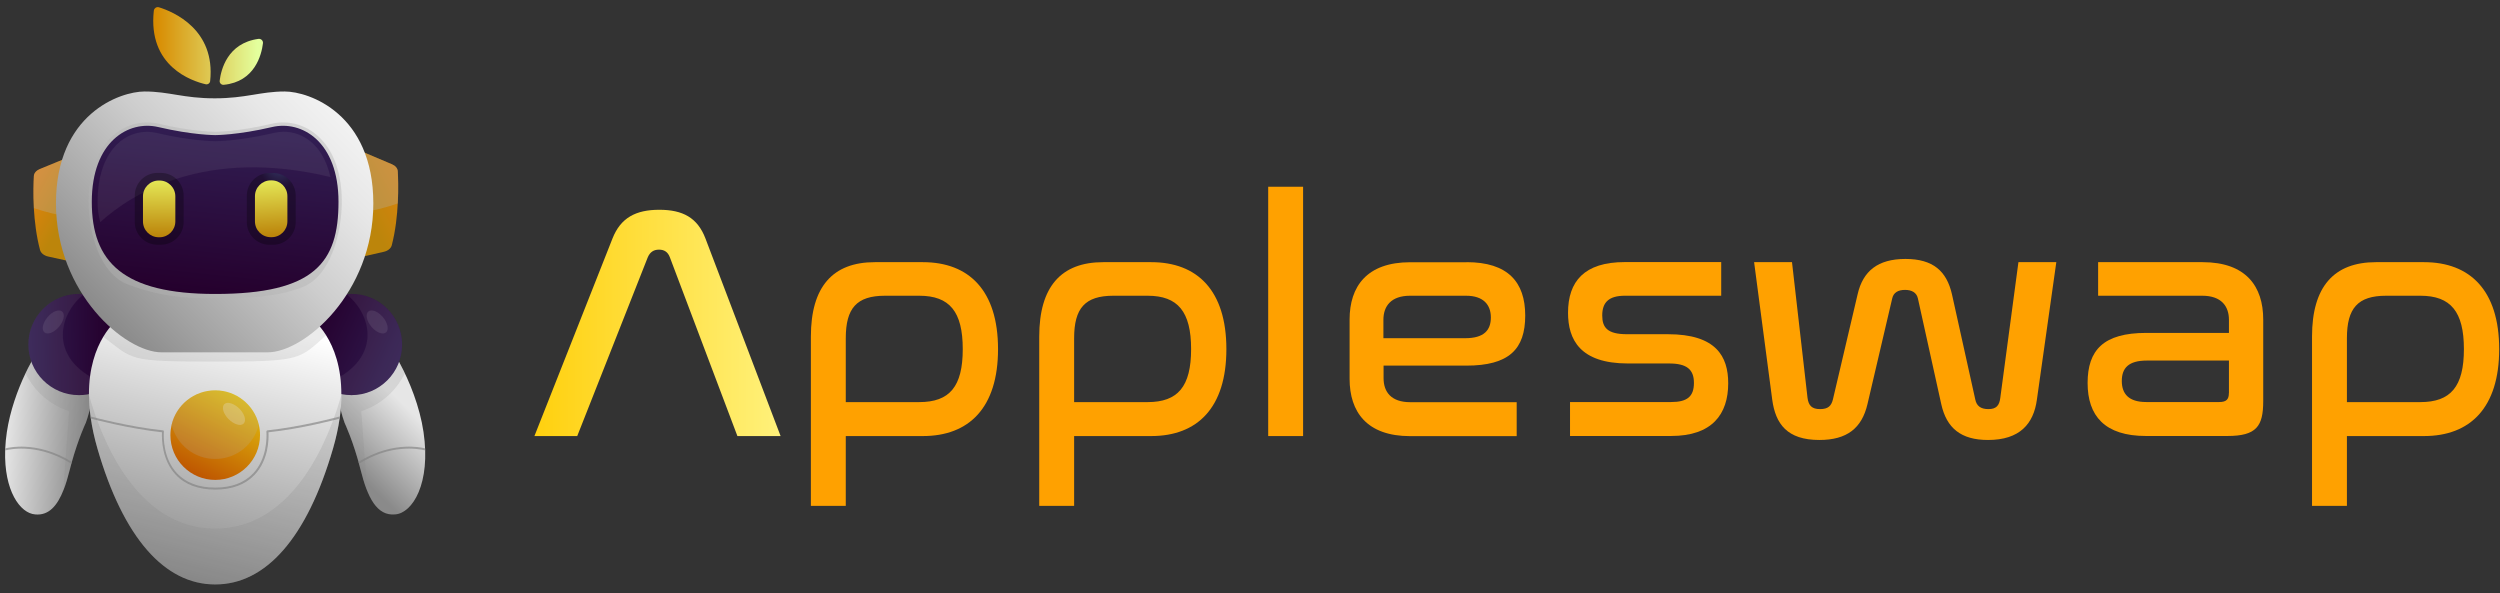 <svg width="215" height="51" viewBox="0 0 215 51" fill="none" xmlns="http://www.w3.org/2000/svg">
<rect x="0" y="0" width="215" height="51" fill="#333333" stroke="none"/>
<g clip-path="url(#clip0_1098_915)">
<path d="M49.642 37.501H45.96L52.676 20.505C53.383 18.721 54.685 18.041 56.701 18.041C58.717 18.041 59.986 18.721 60.667 20.505L67.132 37.501H63.417L57.607 22.123C57.435 21.668 57.124 21.469 56.675 21.469C56.225 21.469 55.908 21.668 55.71 22.123L49.642 37.501Z" fill="url(#paint0_linear_1098_915)"/>
<path d="M79.367 22.546C83.332 22.546 85.831 24.983 85.831 30.024C85.831 35.064 83.339 37.501 79.367 37.501H72.737V43.506H69.736V28.947C69.736 24.64 71.633 22.546 75.235 22.546H79.373H79.367ZM72.737 34.581H79.056C81.667 34.581 82.797 33.247 82.797 30.024C82.797 26.8 81.667 25.433 79.056 25.433H76.108C73.669 25.433 72.737 26.509 72.737 29.085V34.581Z" fill="url(#paint1_linear_1098_915)"/>
<path d="M99.005 22.546C102.971 22.546 105.469 24.983 105.469 30.024C105.469 35.064 102.977 37.501 99.005 37.501H92.375V43.506H89.374V28.947C89.374 24.64 91.271 22.546 94.874 22.546H99.011H99.005ZM92.375 34.581H98.694C101.298 34.581 102.435 33.247 102.435 30.024C102.435 26.8 101.298 25.433 98.694 25.433H95.746C93.307 25.433 92.375 26.509 92.375 29.085V34.581Z" fill="url(#paint2_linear_1098_915)"/>
<path d="M112.066 16.06V37.502H109.065V16.06H112.066Z" fill="url(#paint3_linear_1098_915)"/>
<path d="M126.125 22.546C129.668 22.546 131.169 24.244 131.169 27.137C131.169 30.03 129.781 31.444 126.099 31.444H118.987V32.52C118.987 33.709 119.641 34.588 121.28 34.588H130.435V37.508H121.28C117.539 37.508 116.065 35.414 116.065 32.58V27.48C116.065 24.646 117.539 22.552 121.28 22.552H126.125V22.546ZM118.98 29.085H126.006C127.619 29.085 128.214 28.405 128.214 27.302C128.214 26.199 127.56 25.433 126.086 25.433H121.267C119.621 25.433 118.973 26.338 118.973 27.5V29.085H118.98Z" fill="url(#paint4_linear_1098_915)"/>
<path d="M7.371 36.379C7.371 36.379 6.757 37.673 6.182 39.715C6.168 39.768 6.149 39.827 6.135 39.886C6.089 40.052 6.049 40.217 6.003 40.389C5.844 41.023 5.673 41.604 5.474 42.113C4.926 43.52 4.179 44.352 3.029 44.24C1.726 44.147 0.338 42.192 0.444 38.737C0.444 38.678 0.444 38.618 0.451 38.559C0.471 38.109 0.517 37.641 0.59 37.152C0.861 35.348 1.502 33.552 2.189 32.111C2.335 31.801 2.487 31.504 2.639 31.233C2.804 30.922 2.969 30.645 3.121 30.387C3.756 29.35 4.258 28.756 4.245 28.749C4.245 28.683 5.699 29.416 6.724 30.599C6.816 30.704 6.902 30.817 6.988 30.929C7.874 32.125 8.317 33.756 7.371 36.392V36.379Z" fill="url(#paint5_linear_1098_915)"/>
<g style="mix-blend-mode:multiply" opacity="0.17">
<path d="M7.371 36.379C7.371 36.379 6.756 37.674 6.181 39.715C6.168 39.768 6.148 39.827 6.135 39.887C6.089 40.052 6.049 40.217 6.003 40.389C5.844 41.023 5.672 41.604 5.474 42.113C5.441 41.763 5.943 35.368 5.943 35.368C3.848 34.662 2.751 33.215 2.189 32.112C2.334 31.801 2.486 31.504 2.638 31.233C2.804 30.923 2.969 30.645 3.121 30.388C4.245 30.434 5.785 30.692 6.988 30.923C7.873 32.118 8.316 33.75 7.371 36.386V36.379Z" fill="#808080"/>
</g>
<path d="M29.64 36.379C29.64 36.379 30.394 37.957 31.008 40.388C31.603 42.799 32.416 44.391 33.983 44.239C35.47 44.134 37.076 41.584 36.422 37.151C36.098 34.958 35.212 32.772 34.373 31.226C33.54 29.667 32.747 28.756 32.767 28.742C32.767 28.676 31.312 29.41 30.288 30.592C29.237 31.821 28.609 33.498 29.64 36.379Z" fill="url(#paint6_linear_1098_915)"/>
<g style="mix-blend-mode:multiply" opacity="0.17">
<path d="M29.64 36.379C29.64 36.379 30.255 37.674 30.83 39.715C30.843 39.768 30.863 39.827 30.877 39.887C30.923 40.052 30.962 40.217 31.009 40.389C31.167 41.023 31.339 41.604 31.538 42.113C31.57 41.763 31.068 35.368 31.068 35.368C33.163 34.662 34.261 33.215 34.823 32.112C34.677 31.801 34.525 31.504 34.373 31.233C34.208 30.923 34.043 30.645 33.891 30.388C32.767 30.434 31.227 30.692 30.024 30.923C29.138 32.118 28.695 33.75 29.64 36.386V36.379Z" fill="#808080"/>
</g>
<path d="M11.146 29.628C11.146 31.556 9.89 33.188 8.158 33.763C7.728 33.901 7.272 33.981 6.796 33.981C4.39 33.981 2.44 32.032 2.44 29.628C2.44 27.223 4.39 25.274 6.796 25.274C6.942 25.274 7.094 25.281 7.233 25.294C9.434 25.512 11.146 27.368 11.146 29.621V29.628Z" fill="url(#paint7_linear_1098_915)"/>
<g style="mix-blend-mode:screen" opacity="0.1">
<path d="M8.151 33.763C7.722 33.901 7.265 33.981 6.79 33.981C4.384 33.981 2.434 32.032 2.434 29.628C2.434 27.223 4.384 25.274 6.79 25.274C6.935 25.274 7.087 25.281 7.226 25.294C5.025 27.045 4.271 30.592 8.125 32.593C8.184 33.036 8.191 33.419 8.151 33.756V33.763Z" fill="#B3B3B3"/>
</g>
<path d="M25.873 29.628C25.873 32.032 27.823 33.981 30.229 33.981C32.635 33.981 34.584 32.032 34.584 29.628C34.584 27.223 32.635 25.274 30.229 25.274C27.823 25.274 25.873 27.223 25.873 29.628Z" fill="url(#paint8_linear_1098_915)"/>
<g style="mix-blend-mode:screen" opacity="0.1">
<path d="M28.86 33.763C29.29 33.901 29.746 33.981 30.222 33.981C32.628 33.981 34.578 32.032 34.578 29.628C34.578 27.223 32.628 25.274 30.222 25.274C30.077 25.274 29.925 25.281 29.786 25.294C31.987 27.045 32.74 30.592 28.887 32.593C28.827 33.036 28.821 33.419 28.86 33.756V33.763Z" fill="#B3B3B3"/>
</g>
<path d="M22.072 38.162C22.072 40.13 20.479 41.722 18.509 41.722C16.539 41.722 14.946 40.13 14.946 38.162C14.946 36.194 16.539 34.602 18.509 34.602C20.479 34.602 22.072 36.194 22.072 38.162Z" fill="#FF0000"/>
<path d="M29.363 33.961C29.363 34.542 29.317 35.163 29.23 35.831C29.224 35.89 29.217 35.95 29.204 36.009C29.092 36.795 28.907 37.647 28.642 38.565C26.408 46.268 22.859 50.264 18.509 50.264C14.16 50.264 10.61 46.268 8.376 38.565C8.112 37.647 7.927 36.795 7.814 36.009C7.808 35.95 7.795 35.89 7.788 35.831C7.695 35.163 7.656 34.536 7.649 33.961C7.636 31.643 8.251 30.018 8.879 28.967C9.52 27.897 10.168 27.428 10.168 27.428C10.168 27.428 13.558 26.067 18.503 26.067C23.447 26.067 26.838 27.428 26.838 27.428C26.838 27.428 27.433 27.858 28.047 28.835C28.702 29.879 29.369 31.537 29.356 33.961H29.363Z" fill="url(#paint9_linear_1098_915)"/>
<g style="mix-blend-mode:multiply" opacity="0.1">
<path d="M28.047 28.828C25.694 30.949 25.866 31.094 18.397 31.094C10.928 31.094 11.522 30.949 8.878 28.96C9.52 27.89 10.167 27.421 10.167 27.421C10.167 27.421 13.558 26.061 18.503 26.061C23.447 26.061 26.838 27.421 26.838 27.421C26.838 27.421 27.433 27.851 28.047 28.828Z" fill="#2E2E2E"/>
</g>
<path d="M22.362 37.422C22.362 39.549 20.637 41.273 18.509 41.273C16.381 41.273 14.655 39.549 14.655 37.422C14.655 37.112 14.695 36.808 14.761 36.517C15.164 34.826 16.691 33.571 18.509 33.571C20.327 33.571 21.847 34.826 22.257 36.517C22.329 36.808 22.362 37.105 22.362 37.422Z" fill="url(#paint10_linear_1098_915)"/>
<g style="mix-blend-mode:screen" opacity="0.2">
<path d="M22.257 36.524C21.854 38.215 20.327 39.47 18.509 39.47C16.691 39.47 15.171 38.215 14.761 36.524C15.164 34.833 16.691 33.578 18.509 33.578C20.327 33.578 21.847 34.833 22.257 36.524Z" fill="#B3B3B3"/>
</g>
<g style="mix-blend-mode:screen" opacity="0.27">
<path d="M19.666 36.048C20.128 36.511 20.703 36.676 20.955 36.425C21.206 36.174 21.041 35.593 20.578 35.137C20.115 34.681 19.54 34.509 19.289 34.76C19.038 35.011 19.203 35.593 19.666 36.048Z" fill="#E6E6E6"/>
</g>
<g style="mix-blend-mode:screen" opacity="0.1">
<path d="M5.078 28.101C4.661 28.597 4.099 28.815 3.822 28.59C3.551 28.359 3.67 27.771 4.086 27.276C4.502 26.78 5.064 26.562 5.342 26.787C5.613 27.018 5.494 27.606 5.078 28.101Z" fill="#E6E6E6"/>
</g>
<g style="mix-blend-mode:screen" opacity="0.1">
<path d="M31.941 28.101C32.357 28.597 32.919 28.815 33.196 28.59C33.467 28.359 33.349 27.771 32.932 27.276C32.516 26.78 31.954 26.562 31.676 26.787C31.405 27.018 31.524 27.606 31.941 28.101Z" fill="#E6E6E6"/>
</g>
<g style="mix-blend-mode:darken" opacity="0.64">
<path d="M29.204 36.002C28.847 36.101 25.899 36.88 23.09 37.177C23.123 37.805 23.09 39.569 21.906 40.824C21.107 41.676 19.963 42.105 18.509 42.105C17.055 42.105 15.905 41.676 15.111 40.824C13.935 39.569 13.902 37.812 13.928 37.177C11.126 36.873 8.171 36.094 7.814 36.002C7.807 35.942 7.794 35.883 7.788 35.823C7.801 35.823 7.807 35.823 7.821 35.823C7.854 35.83 11.033 36.702 14.021 37.012C14.067 37.012 14.1 37.059 14.094 37.105C14.06 37.627 14.041 39.437 15.224 40.705C15.991 41.517 17.088 41.934 18.502 41.934C19.917 41.934 21.014 41.517 21.781 40.705C22.964 39.443 22.944 37.633 22.911 37.105C22.911 37.059 22.944 37.019 22.984 37.012C25.971 36.702 29.151 35.83 29.184 35.823C29.197 35.823 29.21 35.823 29.217 35.823C29.21 35.883 29.204 35.942 29.191 36.002H29.204Z" fill="#808080"/>
</g>
<g style="mix-blend-mode:multiply" opacity="0.2">
<path d="M29.363 33.961C29.363 35.269 29.151 36.795 28.642 38.558C26.408 46.261 22.858 50.257 18.509 50.257C14.16 50.257 10.61 46.261 8.376 38.558C7.86 36.788 7.656 35.262 7.649 33.954C8.581 37.303 11.555 45.461 18.502 45.461C25.45 45.461 28.424 37.31 29.356 33.961H29.363Z" fill="#808080"/>
</g>
<g style="mix-blend-mode:multiply" opacity="0.63">
<path d="M6.182 39.715C6.169 39.768 6.149 39.827 6.135 39.886C3.425 38.182 1.092 38.578 0.444 38.737C0.444 38.678 0.444 38.618 0.451 38.559C0.768 38.486 1.383 38.374 2.203 38.42C3.174 38.466 4.609 38.744 6.182 39.721V39.715Z" fill="#808080"/>
</g>
<g style="mix-blend-mode:multiply" opacity="0.63">
<path d="M30.83 39.715C30.843 39.768 30.863 39.827 30.876 39.886C33.586 38.182 35.92 38.578 36.568 38.737C36.568 38.678 36.568 38.618 36.561 38.559C36.244 38.486 35.629 38.374 34.809 38.42C33.838 38.466 32.403 38.744 30.83 39.721V39.715Z" fill="#808080"/>
</g>
<path d="M6.287 18.708C6.268 19.99 6.162 21.317 5.897 22.447L4.152 22.064C3.789 21.985 3.518 21.767 3.445 21.503C3.121 20.294 2.976 19.012 2.91 17.896C2.844 16.687 2.883 15.67 2.91 15.135C2.923 14.89 3.115 14.666 3.412 14.54C4.331 14.157 6.01 13.477 6.01 13.477C6.01 13.477 6.327 15.993 6.281 18.708H6.287Z" fill="url(#paint11_linear_1098_915)"/>
<g style="mix-blend-mode:screen" opacity="0.31">
<path d="M6.288 18.708C5.005 18.51 3.882 18.226 2.917 17.896C2.85 16.687 2.89 15.67 2.917 15.135C2.93 14.89 3.121 14.666 3.419 14.54C4.338 14.157 6.017 13.477 6.017 13.477C6.017 13.477 6.334 15.993 6.288 18.708Z" fill="#B3B3B3"/>
</g>
<path d="M31.326 22.037L33.011 21.654C33.362 21.575 33.626 21.357 33.692 21.092C34.347 18.576 34.261 15.742 34.208 14.724C34.195 14.48 34.01 14.255 33.719 14.13C32.833 13.747 31.207 13.066 31.207 13.066C31.207 13.066 30.533 18.536 31.319 22.037H31.326Z" fill="url(#paint12_linear_1098_915)"/>
<g style="mix-blend-mode:screen" opacity="0.31">
<path d="M30.949 18.305C32.192 18.107 33.276 17.823 34.214 17.492C34.28 16.284 34.241 15.266 34.214 14.731C34.201 14.487 34.016 14.262 33.725 14.137C32.84 13.754 31.213 13.073 31.213 13.073C31.213 13.073 30.903 15.59 30.949 18.305Z" fill="#B3B3B3"/>
</g>
<path d="M24.491 7.868C22.389 7.868 21.16 8.456 18.463 8.456C15.766 8.456 14.537 7.868 12.435 7.868C10.333 7.868 4.813 9.784 4.813 17.493C4.813 25.201 10.749 30.301 13.896 30.301H23.024C26.177 30.301 32.106 25.201 32.106 17.493C32.106 9.784 26.58 7.868 24.485 7.868H24.491Z" fill="url(#paint13_linear_1098_915)"/>
<g style="mix-blend-mode:screen" opacity="0.42">
<path d="M18.509 25.657C15.74 25.657 13.77 25.479 11.06 24.488C8.502 23.55 7.623 19.877 7.623 17.354C7.623 15.194 8.171 13.404 9.202 12.188C10.108 11.118 11.344 10.53 12.679 10.53C13.016 10.53 13.353 10.57 13.684 10.649C16.566 11.33 18.489 11.336 18.509 11.336C18.529 11.336 20.466 11.33 23.334 10.649C23.665 10.57 24.002 10.53 24.339 10.53C25.674 10.53 26.904 11.118 27.816 12.188C28.854 13.41 29.396 15.194 29.396 17.354C29.396 19.871 28.503 23.755 25.959 24.719C23.718 25.565 21.272 25.657 18.509 25.657Z" fill="#B3B3B3"/>
</g>
<path d="M29.111 17.361C29.111 12.168 25.945 10.325 23.394 10.927C20.452 11.62 18.503 11.62 18.503 11.62C18.503 11.62 16.553 11.62 13.611 10.927C11.06 10.325 7.894 12.168 7.894 17.361C7.894 22.553 10.61 25.281 18.503 25.281C27.082 25.281 29.111 22.553 29.111 17.361Z" fill="url(#paint14_linear_1098_915)"/>
<path style="mix-blend-mode:screen" opacity="0.29" d="M25.43 19.098V16.832C25.43 15.752 24.554 14.877 23.473 14.877H23.182C22.102 14.877 21.226 15.752 21.226 16.832V19.098C21.226 20.178 22.102 21.053 23.182 21.053H23.473C24.554 21.053 25.43 20.178 25.43 19.098Z" fill="url(#paint15_radial_1098_915)"/>
<g style="mix-blend-mode:screen" opacity="0.1">
<path d="M28.411 15.226C17.669 12.637 11.311 16.673 8.621 19.104C8.475 18.576 8.389 17.994 8.389 17.36C8.389 13.198 10.518 11.336 12.633 11.336C12.91 11.336 13.181 11.369 13.452 11.428C16.453 12.135 18.43 12.142 18.516 12.142C18.602 12.142 20.419 12.135 23.215 11.508C23.334 11.481 23.453 11.455 23.579 11.422C23.843 11.362 24.121 11.329 24.398 11.329C25.608 11.329 26.824 11.937 27.637 13.238C27.974 13.78 28.245 14.434 28.417 15.213L28.411 15.226Z" fill="#B3B3B3"/>
</g>
<path style="mix-blend-mode:screen" opacity="0.29" d="M15.793 19.091V16.825C15.793 15.745 14.916 14.87 13.836 14.87H13.545C12.464 14.87 11.589 15.745 11.589 16.825V19.091C11.589 20.171 12.464 21.046 13.545 21.046H13.836C14.916 21.046 15.793 20.171 15.793 19.091Z" fill="url(#paint16_radial_1098_915)"/>
<path d="M13.717 15.524H13.658C12.905 15.524 12.296 16.134 12.296 16.885V19.045C12.296 19.797 12.905 20.406 13.658 20.406H13.717C14.469 20.406 15.079 19.797 15.079 19.045V16.885C15.079 16.134 14.469 15.524 13.717 15.524Z" fill="url(#paint17_linear_1098_915)"/>
<path d="M23.354 20.399H23.288C22.535 20.399 21.926 19.792 21.926 19.039V16.872C21.926 16.119 22.535 15.511 23.288 15.511H23.354C24.108 15.511 24.716 16.119 24.716 16.872V19.039C24.716 19.792 24.108 20.399 23.354 20.399Z" fill="url(#paint18_linear_1098_915)"/>
<path d="M17.689 7.247C16.513 6.976 12.705 5.721 13.228 0.926C13.254 0.708 13.459 0.562 13.671 0.628C14.893 1.005 18.549 2.524 18.073 6.976C18.053 7.161 17.868 7.287 17.689 7.247Z" fill="url(#paint19_linear_1098_915)"/>
<path d="M18.892 6.937C19.005 6.019 19.547 3.707 22.224 3.344C22.448 3.311 22.647 3.502 22.614 3.727C22.495 4.698 21.926 7.03 19.243 7.294C19.038 7.314 18.866 7.142 18.892 6.937Z" fill="url(#paint20_linear_1098_915)"/>
<path d="M148.024 22.546V25.432H139.749C138.36 25.432 137.792 26 137.792 27.13C137.792 28.18 138.248 28.742 139.92 28.742H143.437C147.575 28.742 148.626 30.638 148.626 32.963C148.626 35.625 147.238 37.494 143.721 37.494H135.022V34.575H143.721C145.109 34.575 145.678 34.092 145.678 32.93C145.678 31.767 145.056 31.259 143.549 31.259H140.006C135.869 31.259 134.851 29.191 134.851 26.899C134.851 24.21 136.239 22.539 139.729 22.539H148.031L148.024 22.546Z" fill="url(#paint21_linear_1098_915)"/>
<path d="M154.112 22.546L155.447 34.218C155.533 34.872 155.817 35.183 156.524 35.183C157.232 35.183 157.489 34.899 157.628 34.364L159.757 25.301C160.213 23.319 161.488 22.269 163.868 22.269C166.248 22.269 167.411 23.319 167.867 25.301L169.876 34.364C169.989 34.905 170.332 35.183 171.007 35.183C171.681 35.183 171.945 34.872 172.025 34.218L173.585 22.546H176.843L175.171 34.383C174.887 36.451 173.697 37.838 170.974 37.838C168.647 37.838 167.404 36.821 166.948 34.753L164.939 25.664C164.826 25.155 164.403 24.931 163.835 24.931C163.24 24.931 162.843 25.155 162.731 25.664L160.603 34.753C160.12 36.821 158.844 37.838 156.465 37.838C153.689 37.838 152.697 36.451 152.413 34.383L150.853 22.546H154.112Z" fill="url(#paint22_linear_1098_915)"/>
<path d="M189.422 22.546C193.163 22.546 194.637 24.64 194.637 27.474V34.496C194.637 36.649 194.069 37.495 191.551 37.495H184.551C181.008 37.495 179.534 35.764 179.534 32.937C179.534 30.109 180.895 28.63 184.577 28.63H191.689V27.5C191.689 26.338 191.035 25.433 189.396 25.433H180.439V22.546H189.422ZM191.689 33.815V31.008H184.63C183.044 31.008 182.475 31.662 182.475 32.765C182.475 33.868 183.07 34.575 184.57 34.575H190.863C191.458 34.575 191.683 34.35 191.683 33.809L191.689 33.815Z" fill="url(#paint23_linear_1098_915)"/>
<path d="M208.465 22.546C212.431 22.546 214.93 24.983 214.93 30.024C214.93 35.064 212.438 37.501 208.465 37.501H201.835V43.506H198.834V28.947C198.834 24.64 200.732 22.546 204.334 22.546H208.472H208.465ZM201.835 34.581H208.154C210.759 34.581 211.896 33.247 211.896 30.024C211.896 26.8 210.759 25.433 208.154 25.433H205.206C202.767 25.433 201.835 26.509 201.835 29.085V34.581Z" fill="url(#paint24_linear_1098_915)"/>
</g>
<defs>
<linearGradient id="paint0_linear_1098_915" x1="43.356" y1="27.771" x2="215.366" y2="27.771" gradientUnits="userSpaceOnUse">
<stop stop-color="#FFCC00"/>
<stop offset="0.19" stop-color="#FFFFA9"/>
<stop offset="0.2" stop-color="#FFFDA6"/>
<stop offset="0.29" stop-color="#FFE57A"/>
<stop offset="0.39" stop-color="#FFD054"/>
<stop offset="0.5" stop-color="#FFBF36"/>
<stop offset="0.61" stop-color="#FFB11E"/>
<stop offset="0.72" stop-color="#FFA80D"/>
<stop offset="0.85" stop-color="#FFA203"/>
<stop offset="1" stop-color="#FFA100"/>
</linearGradient>
<linearGradient id="paint1_linear_1098_915" x1="0.437" y1="33.029" x2="1.098" y2="33.029" gradientUnits="userSpaceOnUse">
<stop stop-color="#FFCC00"/>
<stop offset="0.19" stop-color="#FFFFA9"/>
<stop offset="0.2" stop-color="#FFFDA6"/>
<stop offset="0.29" stop-color="#FFE57A"/>
<stop offset="0.39" stop-color="#FFD054"/>
<stop offset="0.5" stop-color="#FFBF36"/>
<stop offset="0.61" stop-color="#FFB11E"/>
<stop offset="0.72" stop-color="#FFA80D"/>
<stop offset="0.85" stop-color="#FFA203"/>
<stop offset="1" stop-color="#FFA100"/>
</linearGradient>
<linearGradient id="paint2_linear_1098_915" x1="0.438" y1="33.029" x2="1.099" y2="33.029" gradientUnits="userSpaceOnUse">
<stop stop-color="#FFCC00"/>
<stop offset="0.19" stop-color="#FFFFA9"/>
<stop offset="0.2" stop-color="#FFFDA6"/>
<stop offset="0.29" stop-color="#FFE57A"/>
<stop offset="0.39" stop-color="#FFD054"/>
<stop offset="0.5" stop-color="#FFBF36"/>
<stop offset="0.61" stop-color="#FFB11E"/>
<stop offset="0.72" stop-color="#FFA80D"/>
<stop offset="0.85" stop-color="#FFA203"/>
<stop offset="1" stop-color="#FFA100"/>
</linearGradient>
<linearGradient id="paint3_linear_1098_915" x1="0.437" y1="26.781" x2="1.098" y2="26.781" gradientUnits="userSpaceOnUse">
<stop stop-color="#FFCC00"/>
<stop offset="0.19" stop-color="#FFFFA9"/>
<stop offset="0.2" stop-color="#FFFDA6"/>
<stop offset="0.29" stop-color="#FFE57A"/>
<stop offset="0.39" stop-color="#FFD054"/>
<stop offset="0.5" stop-color="#FFBF36"/>
<stop offset="0.61" stop-color="#FFB11E"/>
<stop offset="0.72" stop-color="#FFA80D"/>
<stop offset="0.85" stop-color="#FFA203"/>
<stop offset="1" stop-color="#FFA100"/>
</linearGradient>
<linearGradient id="paint4_linear_1098_915" x1="0.437" y1="30.024" x2="1.098" y2="30.024" gradientUnits="userSpaceOnUse">
<stop stop-color="#FFCC00"/>
<stop offset="0.19" stop-color="#FFFFA9"/>
<stop offset="0.2" stop-color="#FFFDA6"/>
<stop offset="0.29" stop-color="#FFE57A"/>
<stop offset="0.39" stop-color="#FFD054"/>
<stop offset="0.5" stop-color="#FFBF36"/>
<stop offset="0.61" stop-color="#FFB11E"/>
<stop offset="0.72" stop-color="#FFA80D"/>
<stop offset="0.85" stop-color="#FFA203"/>
<stop offset="1" stop-color="#FFA100"/>
</linearGradient>
<linearGradient id="paint5_linear_1098_915" x1="7.437" y1="36.769" x2="0.53" y2="36.259" gradientUnits="userSpaceOnUse">
<stop stop-color="#8A8A8A"/>
<stop offset="1" stop-color="#E6E6E6"/>
</linearGradient>
<linearGradient id="paint6_linear_1098_915" x1="29.924" y1="39.985" x2="34.865" y2="34.896" gradientUnits="userSpaceOnUse">
<stop stop-color="#8A8A8A"/>
<stop offset="1" stop-color="#E6E6E6"/>
</linearGradient>
<linearGradient id="paint7_linear_1098_915" x1="2.44" y1="29.733" x2="9.308" y2="29.568" gradientUnits="userSpaceOnUse">
<stop stop-color="#311D52"/>
<stop offset="1" stop-color="#25002D"/>
</linearGradient>
<linearGradient id="paint8_linear_1098_915" x1="34.498" y1="31.583" x2="26.866" y2="28.091" gradientUnits="userSpaceOnUse">
<stop stop-color="#311D52"/>
<stop offset="1" stop-color="#25002D"/>
</linearGradient>
<linearGradient id="paint9_linear_1098_915" x1="14.682" y1="49.293" x2="20.201" y2="27.347" gradientUnits="userSpaceOnUse">
<stop stop-color="#8A8A8A"/>
<stop offset="1" stop-color="white"/>
</linearGradient>
<linearGradient id="paint10_linear_1098_915" x1="20.439" y1="33.591" x2="16.55" y2="41.315" gradientUnits="userSpaceOnUse">
<stop stop-color="#E3C20E"/>
<stop offset="1" stop-color="#BC4F00"/>
</linearGradient>
<linearGradient id="paint11_linear_1098_915" x1="2.473" y1="16.31" x2="5.804" y2="18.221" gradientUnits="userSpaceOnUse">
<stop stop-color="#E3830E"/>
<stop offset="1" stop-color="#BC850B"/>
</linearGradient>
<linearGradient id="paint12_linear_1098_915" x1="35.979" y1="15.286" x2="31.268" y2="17.852" gradientUnits="userSpaceOnUse">
<stop stop-color="#E3830E"/>
<stop offset="1" stop-color="#BC850B"/>
</linearGradient>
<linearGradient id="paint13_linear_1098_915" x1="8.958" y1="27.646" x2="27.956" y2="8.635" gradientUnits="userSpaceOnUse">
<stop stop-color="#8A8A8A"/>
<stop offset="0.18" stop-color="#A1A1A1"/>
<stop offset="0.55" stop-color="#CDCDCD"/>
<stop offset="0.83" stop-color="#E7E7E7"/>
<stop offset="1" stop-color="#F2F2F2"/>
</linearGradient>
<linearGradient id="paint14_linear_1098_915" x1="19.144" y1="11.415" x2="17.691" y2="25.268" gradientUnits="userSpaceOnUse">
<stop stop-color="#311D52"/>
<stop offset="1" stop-color="#25002D"/>
</linearGradient>
<radialGradient id="paint15_radial_1098_915" cx="0" cy="0" r="1" gradientUnits="userSpaceOnUse" gradientTransform="translate(24.049 13.185) scale(2.007 3.057)">
<stop stop-color="#6ACFFF"/>
<stop offset="0.2" stop-color="#53A3C9"/>
<stop offset="0.6" stop-color="#274C5E"/>
<stop offset="0.87" stop-color="#0A151A"/>
<stop offset="1"/>
</radialGradient>
<radialGradient id="paint16_radial_1098_915" cx="0" cy="0" r="1" gradientUnits="userSpaceOnUse" gradientTransform="translate(14.398 4181.58) scale(2.007 3.057)">
<stop stop-color="#6ACFFF"/>
<stop offset="0.2" stop-color="#53A3C9"/>
<stop offset="0.6" stop-color="#274C5E"/>
<stop offset="0.87" stop-color="#0A151A"/>
<stop offset="1"/>
</radialGradient>
<linearGradient id="paint17_linear_1098_915" x1="13.664" y1="20.3" x2="13.71" y2="15.591" gradientUnits="userSpaceOnUse">
<stop stop-color="#BC850B"/>
<stop offset="0.99" stop-color="#E3E554"/>
</linearGradient>
<linearGradient id="paint18_linear_1098_915" x1="23.453" y1="20.234" x2="23.189" y2="15.571" gradientUnits="userSpaceOnUse">
<stop stop-color="#BC850B"/>
<stop offset="0.99" stop-color="#E3E554"/>
</linearGradient>
<linearGradient id="paint19_linear_1098_915" x1="13.38" y1="3.938" x2="22.27" y2="3.938" gradientUnits="userSpaceOnUse">
<stop stop-color="#D88B00"/>
<stop offset="0.99" stop-color="#E3FF9D"/>
</linearGradient>
<linearGradient id="paint20_linear_1098_915" x1="13.485" y1="5.319" x2="22.244" y2="5.319" gradientUnits="userSpaceOnUse">
<stop stop-color="#D88B00"/>
<stop offset="0.99" stop-color="#E3FF9D"/>
</linearGradient>
<linearGradient id="paint21_linear_1098_915" x1="0.438" y1="30.023" x2="1.099" y2="30.023" gradientUnits="userSpaceOnUse">
<stop stop-color="#FFCC00"/>
<stop offset="0.19" stop-color="#FFFFA9"/>
<stop offset="0.2" stop-color="#FFFDA6"/>
<stop offset="0.29" stop-color="#FFE57A"/>
<stop offset="0.39" stop-color="#FFD054"/>
<stop offset="0.5" stop-color="#FFBF36"/>
<stop offset="0.61" stop-color="#FFB11E"/>
<stop offset="0.72" stop-color="#FFA80D"/>
<stop offset="0.85" stop-color="#FFA203"/>
<stop offset="1" stop-color="#FFA100"/>
</linearGradient>
<linearGradient id="paint22_linear_1098_915" x1="0.438" y1="30.05" x2="1.099" y2="30.05" gradientUnits="userSpaceOnUse">
<stop stop-color="#FFCC00"/>
<stop offset="0.19" stop-color="#FFFFA9"/>
<stop offset="0.2" stop-color="#FFFDA6"/>
<stop offset="0.29" stop-color="#FFE57A"/>
<stop offset="0.39" stop-color="#FFD054"/>
<stop offset="0.5" stop-color="#FFBF36"/>
<stop offset="0.61" stop-color="#FFB11E"/>
<stop offset="0.72" stop-color="#FFA80D"/>
<stop offset="0.85" stop-color="#FFA203"/>
<stop offset="1" stop-color="#FFA100"/>
</linearGradient>
<linearGradient id="paint23_linear_1098_915" x1="0.438" y1="30.024" x2="1.099" y2="30.024" gradientUnits="userSpaceOnUse">
<stop stop-color="#FFCC00"/>
<stop offset="0.19" stop-color="#FFFFA9"/>
<stop offset="0.2" stop-color="#FFFDA6"/>
<stop offset="0.29" stop-color="#FFE57A"/>
<stop offset="0.39" stop-color="#FFD054"/>
<stop offset="0.5" stop-color="#FFBF36"/>
<stop offset="0.61" stop-color="#FFB11E"/>
<stop offset="0.72" stop-color="#FFA80D"/>
<stop offset="0.85" stop-color="#FFA203"/>
<stop offset="1" stop-color="#FFA100"/>
</linearGradient>
<linearGradient id="paint24_linear_1098_915" x1="0.438" y1="33.029" x2="1.099" y2="33.029" gradientUnits="userSpaceOnUse">
<stop stop-color="#FFCC00"/>
<stop offset="0.19" stop-color="#FFFFA9"/>
<stop offset="0.2" stop-color="#FFFDA6"/>
<stop offset="0.29" stop-color="#FFE57A"/>
<stop offset="0.39" stop-color="#FFD054"/>
<stop offset="0.5" stop-color="#FFBF36"/>
<stop offset="0.61" stop-color="#FFB11E"/>
<stop offset="0.72" stop-color="#FFA80D"/>
<stop offset="0.85" stop-color="#FFA203"/>
<stop offset="1" stop-color="#FFA100"/>
</linearGradient>
<clipPath id="clip0_1098_915">
<rect width="214.492" height="49.642" fill="white" transform="translate(0.438 0.615)"/>
</clipPath>
</defs>
</svg>

